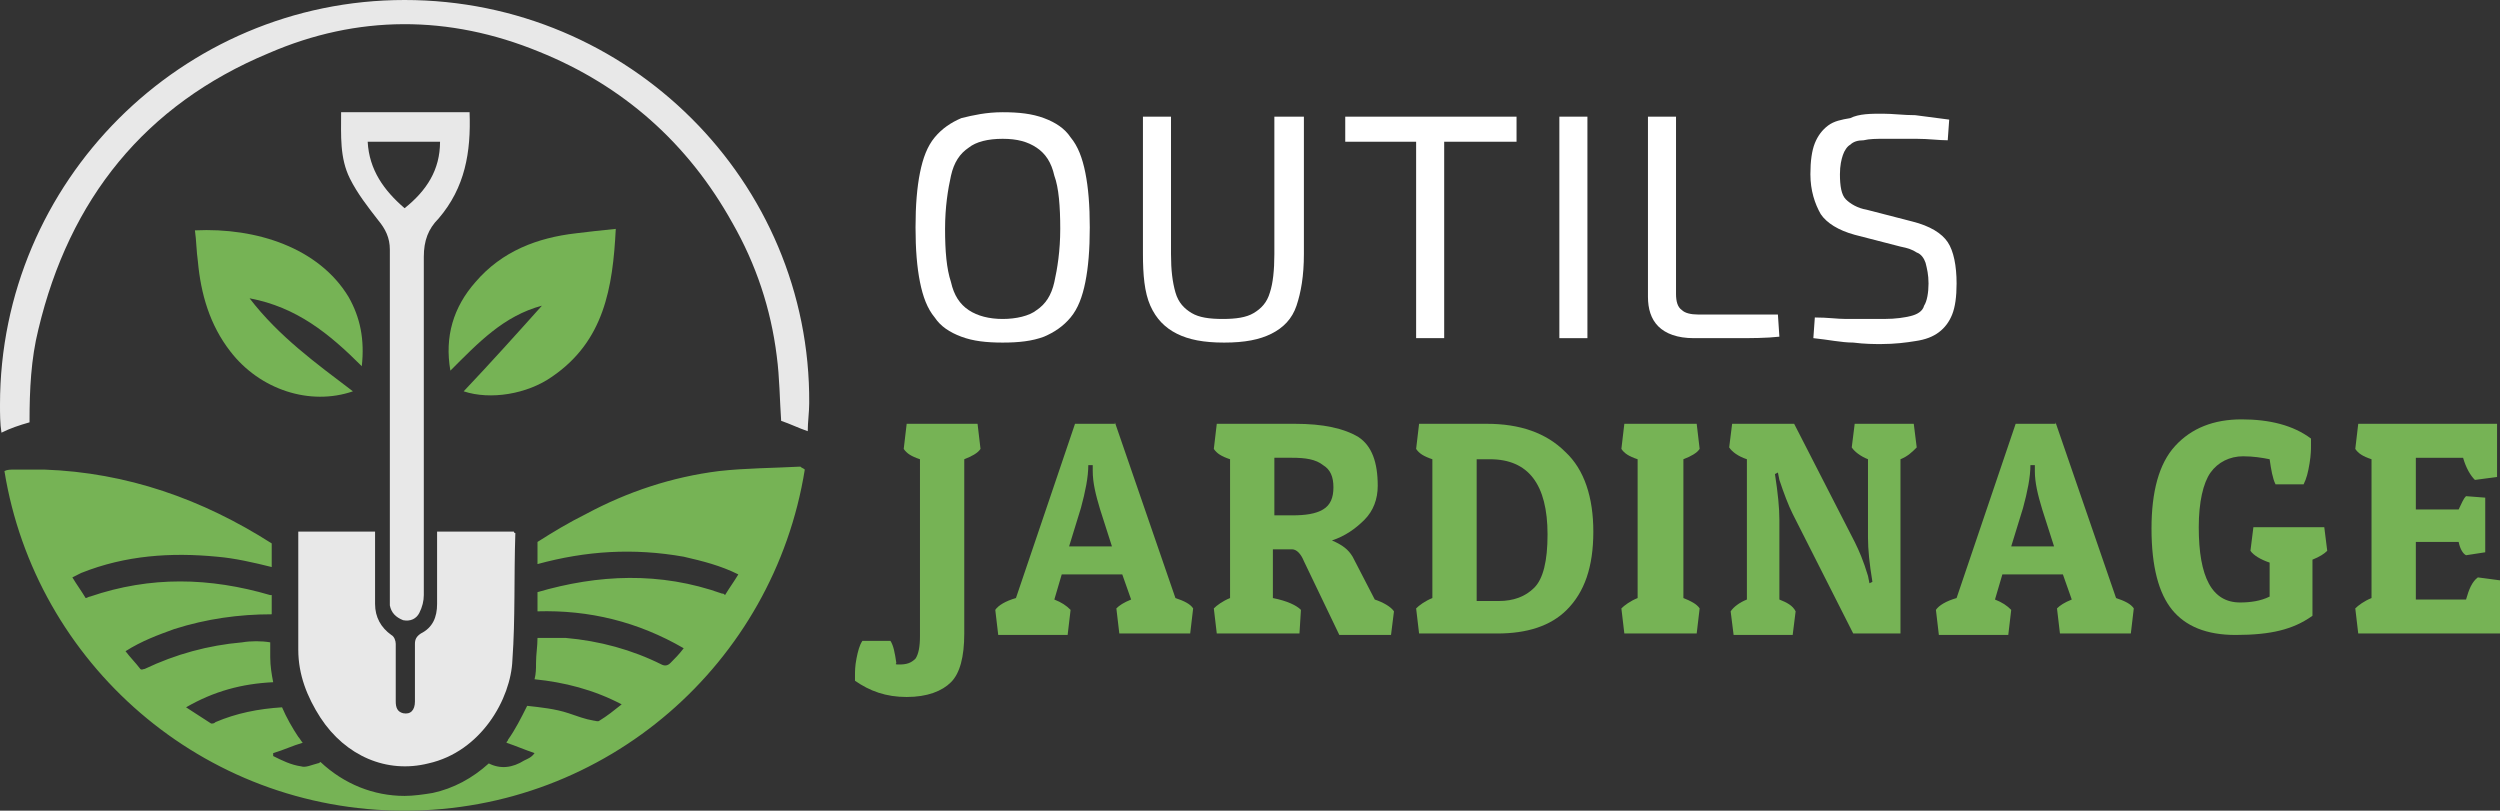 <?xml version="1.0" encoding="utf-8"?>
<!-- Generator: Adobe Illustrator 24.1.0, SVG Export Plug-In . SVG Version: 6.00 Build 0)  -->
<svg version="1.1" id="Layer_1" xmlns="http://www.w3.org/2000/svg" xmlns:xlink="http://www.w3.org/1999/xlink" x="0px" y="0px"
	 width="169.3px" height="54.9px" viewBox="0 0 169.3 54.9" style="enable-background:new 0 0 169.3 54.9;" xml:space="preserve">
<rect x="0" y="0" width="169.3" height="54.9" fill="#333333" stroke="none"/>
<style type="text/css">
	.st0{fill:#FFFFFF;}
	.st1{fill:#76B355;}
	.st2{fill-rule:evenodd;clip-rule:evenodd;fill:#E8E8E8;}
	.st3{fill-rule:evenodd;clip-rule:evenodd;fill:#76B355;}
</style>
<g>
	<g>
		<path class="st0" d="M67.9,7.6c1.1,0,2,0.1,2.8,0.4c0.8,0.3,1.4,0.7,1.8,1.3c0.5,0.6,0.8,1.4,1,2.4c0.2,1,0.3,2.2,0.3,3.7
			c0,1.5-0.1,2.7-0.3,3.7c-0.2,1-0.5,1.8-1,2.4c-0.5,0.6-1.1,1-1.8,1.3c-0.8,0.3-1.7,0.4-2.8,0.4s-2-0.1-2.8-0.4
			c-0.8-0.3-1.4-0.7-1.8-1.3c-0.5-0.6-0.8-1.4-1-2.4c-0.2-1-0.3-2.2-0.3-3.7c0-1.5,0.1-2.7,0.3-3.7c0.2-1,0.5-1.8,1-2.4
			c0.5-0.6,1.1-1,1.8-1.3C65.9,7.8,66.8,7.6,67.9,7.6z M67.9,9.4c-1,0-1.8,0.2-2.3,0.6c-0.6,0.4-1,1-1.2,1.9
			c-0.2,0.9-0.4,2.1-0.4,3.6c0,1.5,0.1,2.7,0.4,3.6c0.2,0.9,0.6,1.5,1.2,1.9c0.6,0.4,1.4,0.6,2.3,0.6s1.8-0.2,2.3-0.6
			c0.6-0.4,1-1,1.2-1.9c0.2-0.9,0.4-2.1,0.4-3.6c0-1.5-0.1-2.8-0.4-3.6c-0.2-0.9-0.6-1.5-1.2-1.9C69.6,9.6,68.9,9.4,67.9,9.4z"/>
		<path class="st0" d="M88.3,7.9v9.3c0,1.5-0.2,2.6-0.5,3.5c-0.3,0.9-0.9,1.5-1.7,1.9c-0.8,0.4-1.8,0.6-3.2,0.6
			c-1.4,0-2.4-0.2-3.2-0.6c-0.8-0.4-1.4-1-1.8-1.9c-0.4-0.9-0.5-2.1-0.5-3.5V7.9h1.9v9.3c0,1.1,0.1,1.9,0.3,2.6s0.6,1.1,1.1,1.4
			s1.2,0.4,2.1,0.4c0.9,0,1.6-0.1,2.1-0.4s0.9-0.7,1.1-1.4c0.2-0.6,0.3-1.5,0.3-2.6V7.9H88.3z"/>
		<path class="st0" d="M102.7,7.9v1.7H91.1V7.9H102.7z M97.8,7.9v15h-1.9v-15H97.8z"/>
		<path class="st0" d="M107.5,7.9v15h-1.9v-15H107.5z"/>
		<path class="st0" d="M113.5,7.9v12c0,0.5,0.1,0.9,0.4,1.1c0.2,0.2,0.6,0.3,1.1,0.3h5.4l0.1,1.5c-0.9,0.1-1.9,0.1-2.9,0.1
			c-1,0-2,0-2.9,0c-1.1,0-1.9-0.3-2.4-0.8c-0.5-0.5-0.7-1.2-0.7-2V7.9H113.5z"/>
		<path class="st0" d="M127.5,7.7c0.7,0,1.4,0.1,2.2,0.1c0.8,0.1,1.5,0.2,2.3,0.3l-0.1,1.4c-0.6,0-1.3-0.1-2.1-0.1
			c-0.8,0-1.5,0-2.2,0c-0.5,0-1,0-1.4,0.1c-0.4,0-0.7,0.1-0.9,0.3c-0.2,0.1-0.4,0.4-0.5,0.7c-0.1,0.3-0.2,0.7-0.2,1.3
			c0,0.8,0.1,1.4,0.4,1.7c0.3,0.3,0.8,0.6,1.4,0.7l3.1,0.8c1.2,0.3,2,0.8,2.4,1.4s0.6,1.6,0.6,2.8c0,0.9-0.1,1.6-0.3,2.1
			c-0.2,0.5-0.5,0.9-0.9,1.2c-0.4,0.3-0.9,0.5-1.6,0.6c-0.6,0.1-1.4,0.2-2.3,0.2c-0.5,0-1.1,0-1.9-0.1c-0.8,0-1.7-0.2-2.7-0.3
			l0.1-1.4c0.9,0,1.5,0.1,2.1,0.1c0.5,0,1,0,1.4,0c0.4,0,0.8,0,1.2,0c0.8,0,1.4-0.1,1.8-0.2c0.4-0.1,0.8-0.3,0.9-0.7
			c0.2-0.3,0.3-0.9,0.3-1.5c0-0.6-0.1-1-0.2-1.4c-0.1-0.3-0.3-0.6-0.6-0.7c-0.3-0.2-0.6-0.3-1.1-0.4l-3.1-0.8
			c-1.1-0.3-1.9-0.8-2.3-1.4c-0.4-0.7-0.7-1.6-0.7-2.7c0-0.9,0.1-1.6,0.3-2.1c0.2-0.5,0.5-0.9,0.9-1.2c0.4-0.3,0.9-0.4,1.5-0.5
			C125.9,7.7,126.7,7.7,127.5,7.7z"/>
		<path class="st1" d="M60.9,45c0.5,0,0.8-0.1,1.1-0.4c0.2-0.3,0.3-0.8,0.3-1.5v-12c-0.6-0.2-0.9-0.4-1.1-0.7l0.2-1.7h4.8l0.2,1.7
			c-0.2,0.3-0.6,0.5-1.1,0.7l0,11.8c0,1.6-0.3,2.7-0.9,3.3c-0.6,0.6-1.6,1-3,1c-1.4,0-2.5-0.4-3.5-1.1c0-0.1,0-0.2,0-0.4
			c0-0.2,0-0.6,0.1-1.1c0.1-0.5,0.2-0.9,0.4-1.2h1.9c0.2,0.3,0.3,0.8,0.4,1.5C60.6,45,60.7,45,60.9,45z"/>
		<path class="st1" d="M75.5,28.6l4.1,11.9c0.6,0.2,1,0.4,1.2,0.7l-0.2,1.7h-4.8l-0.2-1.7c0.2-0.2,0.5-0.4,1-0.6L76,38.9h-4.1
			l-0.5,1.7c0.5,0.2,0.8,0.4,1.1,0.7l-0.2,1.7h-4.7l-0.2-1.7c0.2-0.3,0.7-0.6,1.4-0.8l4-11.8H75.5z M73.7,31.5
			c0,0.8-0.2,1.8-0.5,2.9L72.4,37h2.9l-0.8-2.5c-0.3-1-0.5-1.8-0.5-2.6l0-0.4H73.7z"/>
		<path class="st1" d="M93.3,32.9c0,0.9-0.3,1.7-0.9,2.3c-0.6,0.6-1.3,1.1-2.2,1.4c0.7,0.3,1.1,0.6,1.4,1.1l1.5,2.9
			c0.6,0.2,1.1,0.5,1.3,0.8l-0.2,1.6h-3.5l-2.4-5c-0.2-0.5-0.5-0.8-0.8-0.8h-1.3v3.3c1,0.2,1.6,0.5,1.9,0.8L88,42.9h-5.6l-0.2-1.7
			c0.2-0.2,0.6-0.5,1.1-0.7v-9.4c-0.6-0.2-0.9-0.4-1.1-0.7l0.2-1.7h5.3c1.9,0,3.3,0.3,4.3,0.9C92.9,30.2,93.3,31.3,93.3,32.9z
			 M87.5,31h-1.2v3.9h1.2c0.9,0,1.6-0.1,2.1-0.4c0.5-0.3,0.7-0.8,0.7-1.5c0-0.7-0.2-1.2-0.7-1.5C89.1,31.1,88.4,31,87.5,31z"/>
		<path class="st1" d="M101.4,42.9h-5.3l-0.2-1.7c0.2-0.2,0.6-0.5,1.1-0.7v-9.4c-0.6-0.2-0.9-0.4-1.1-0.7l0.2-1.7h4.6
			c2.2,0,4,0.6,5.3,1.9c1.3,1.2,1.9,3.1,1.9,5.4c0,2.4-0.6,4.1-1.8,5.3C105,42.4,103.4,42.9,101.4,42.9z M100,40.7h1.5
			c1,0,1.8-0.3,2.4-0.9c0.6-0.6,0.9-1.8,0.9-3.6c0-3.4-1.3-5.1-3.9-5.1H100V40.7z"/>
		<path class="st1" d="M114.9,28.7l0.2,1.7c-0.2,0.3-0.6,0.5-1.1,0.7v9.4c0.5,0.2,0.9,0.4,1.1,0.7l-0.2,1.7H110l-0.2-1.7
			c0.2-0.2,0.6-0.5,1.1-0.7v-9.4c-0.6-0.2-0.9-0.4-1.1-0.7l0.2-1.7H114.9z"/>
		<path class="st1" d="M120.5,35.2v5.4c0.5,0.2,0.9,0.4,1.1,0.8l-0.2,1.6h-4l-0.2-1.6c0.2-0.3,0.6-0.6,1.1-0.8v-9.5
			c-0.6-0.2-1-0.5-1.2-0.8l0.2-1.6h4.2l4.1,8c0.3,0.6,0.6,1.3,0.9,2.3l0.1,0.5l0.2-0.1c-0.2-1.2-0.3-2.2-0.3-3v-5.3
			c-0.5-0.2-0.9-0.5-1.1-0.8l0.2-1.6h4l0.2,1.6c-0.3,0.3-0.6,0.6-1.1,0.8v11.8h-3.2l-4.1-8.1c-0.3-0.6-0.6-1.4-0.9-2.3l-0.1-0.5
			l-0.2,0.1C120.4,33.4,120.5,34.4,120.5,35.2z"/>
		<path class="st1" d="M139.2,28.6l4.1,11.9c0.6,0.2,1,0.4,1.2,0.7l-0.2,1.7h-4.8l-0.2-1.7c0.2-0.2,0.5-0.4,1-0.6l-0.6-1.7h-4.1
			l-0.5,1.7c0.5,0.2,0.8,0.4,1.1,0.7l-0.2,1.7h-4.7l-0.2-1.7c0.2-0.3,0.7-0.6,1.4-0.8l4-11.8H139.2z M137.5,31.5
			c0,0.8-0.2,1.8-0.5,2.9l-0.8,2.6h2.9l-0.8-2.5c-0.3-1-0.5-1.8-0.5-2.6l0-0.4H137.5z"/>
		<path class="st1" d="M151.9,30.9c-0.9,0-1.7,0.4-2.2,1.1c-0.5,0.7-0.8,2-0.8,3.7c0,3.4,0.9,5.1,2.8,5.1c0.7,0,1.4-0.1,2-0.4v-2.3
			c-0.6-0.2-1.1-0.5-1.3-0.8l0.2-1.6h4.8l0.2,1.6c-0.2,0.2-0.5,0.4-1,0.6v3.8c-0.7,0.5-1.4,0.8-2.2,1c-0.8,0.2-1.8,0.3-3,0.3
			c-2,0-3.4-0.6-4.3-1.7c-0.9-1.1-1.4-2.9-1.4-5.5c0-2.5,0.5-4.4,1.6-5.6c1.1-1.2,2.6-1.8,4.5-1.8s3.5,0.4,4.7,1.3
			c0,0.1,0,0.2,0,0.5c0,0.2,0,0.6-0.1,1.2c-0.1,0.6-0.2,1-0.4,1.4h-1.9c-0.2-0.4-0.3-1-0.4-1.7C153.2,31,152.6,30.9,151.9,30.9z"/>
		<path class="st1" d="M169.3,42.9h-9.6l-0.2-1.7c0.2-0.2,0.6-0.5,1.1-0.7v-9.4c-0.6-0.2-0.9-0.4-1.1-0.7l0.2-1.7h9.4v3.6l-1.5,0.2
			c-0.3-0.3-0.6-0.8-0.8-1.5h-3.2v3.5h2.9c0.2-0.4,0.3-0.7,0.5-0.9l1.3,0.1v3.7l-1.3,0.2c-0.2-0.1-0.4-0.4-0.5-0.9h-2.9v3.9h3.4
			c0.2-0.7,0.4-1.2,0.8-1.5l1.5,0.2V42.9z"/>
	</g>
</g>
<g>
	<path class="st2" d="M34.7,44.7c-0.1,2.6-2.1,6.2-5.7,7c-2.8,0.7-5.6-0.5-7.3-3.1c-0.9-1.4-1.5-2.9-1.5-4.6c0-2.6,0-5.2,0-7.8
		c0-0.1,0-0.1,0-0.2h5.2c0,0.8,0,1.7,0,2.5c0,0.8,0,1.6,0,2.4c0,0.9,0.4,1.6,1.1,2.1c0.2,0.1,0.3,0.4,0.3,0.6c0,1.3,0,2.6,0,3.9
		c0,0.4,0.1,0.7,0.5,0.8c0.5,0.1,0.8-0.2,0.8-0.8c0-1.3,0-2.6,0-3.9c0-0.3,0.1-0.5,0.4-0.7c0.8-0.4,1.1-1.1,1.1-2c0-1.6,0-3.2,0-4.9
		c1.6,0,3.2,0,4.7,0c0.2,0,0.3,0,0.5,0c0,0.1,0.1,0.1,0.1,0.1C34.8,39.1,34.9,41.9,34.7,44.7z"/>
	<g>
		<g>
			<path class="st2" d="M27.4,0C12.3,0,0,12.3,0,27.4c0,0.6,0,1.3,0.1,1.9c0.6-0.3,1.2-0.5,1.9-0.7c0,0,0,0,0-0.1
				c0-2.1,0.1-4.2,0.6-6.2C4.7,13.5,9.8,7.1,18.2,3.6C24.2,1,30.4,1,36.5,3.5c5.7,2.3,10.1,6.2,13.1,11.6c1.6,2.8,2.6,5.8,3,9
				c0.2,1.5,0.2,3,0.3,4.4c0,0,0,0,0,0c0.6,0.2,1.2,0.5,1.8,0.7c0-0.6,0.1-1.3,0.1-1.9C54.9,12.3,42.6,0,27.4,0z"/>
		</g>
	</g>
	<path class="st3" d="M54.5,31.8c-2.1,13.1-13.4,23.1-27.1,23.1c-13.7,0-25-10-27.1-23c0.2-0.1,0.4-0.1,0.7-0.1c0.7,0,1.3,0,2,0
		c5.6,0.2,10.7,2,15.4,5c0,0.5,0,1.1,0,1.6c-1.2-0.3-2.5-0.6-3.7-0.7c-3.1-0.3-6.2-0.1-9.2,1.1c-0.2,0.1-0.4,0.2-0.6,0.3
		c0.3,0.5,0.6,0.9,0.9,1.4c0.1,0,0.2-0.1,0.3-0.1c4.1-1.4,8.1-1.3,12.2-0.1c0,0,0.1,0,0.1,0c0,0.4,0,0.9,0,1.3c-2.2,0-4.4,0.3-6.6,1
		c-1.1,0.4-2.2,0.8-3.3,1.5c0.3,0.4,0.7,0.8,1,1.2c0.1,0.1,0.2,0,0.3,0c2.1-1,4.3-1.6,6.6-1.8c0.6-0.1,1.3-0.1,1.9,0
		c0,0.3,0,0.7,0,1c0,0.6,0.1,1.2,0.2,1.7c-2.1,0.1-4,0.6-5.9,1.7c0.6,0.4,1.1,0.7,1.7,1.1c0.1,0,0.2,0,0.3-0.1
		c1.4-0.6,2.9-0.9,4.5-1c0.3,0.7,0.7,1.4,1.1,2c0.1,0.1,0.2,0.3,0.3,0.4c-0.7,0.2-1.3,0.5-2,0.7c0,0.1,0,0.1,0,0.2
		c0.6,0.3,1.2,0.6,1.9,0.7c0.3,0.1,0.7-0.1,1.1-0.2c0.1,0,0.2-0.1,0.2-0.1c1.6,1.5,3.6,2.3,5.7,2.3c0.6,0,1.3-0.1,1.9-0.2
		c1.4-0.3,2.7-1,3.8-2c0.8,0.4,1.6,0.3,2.4-0.2c0.2-0.1,0.5-0.2,0.7-0.5c-0.6-0.2-1.3-0.5-1.9-0.7c0-0.1,0.1-0.1,0.1-0.2
		c0.5-0.7,0.9-1.5,1.3-2.3c0.9,0.1,1.9,0.2,2.8,0.5c0.6,0.2,1.1,0.4,1.7,0.5c0.1,0,0.3,0.1,0.4,0c0.5-0.3,1-0.7,1.5-1.1
		c-1.9-1-3.9-1.5-5.9-1.7c0.1-0.4,0.1-0.7,0.1-1.1c0-0.6,0.1-1.1,0.1-1.7c0.6,0,1.3,0,1.9,0c2.3,0.2,4.5,0.8,6.5,1.8
		c0.2,0.1,0.4,0.1,0.6-0.1c0.3-0.3,0.6-0.6,0.9-1c-3.1-1.8-6.4-2.6-9.9-2.5c0-0.5,0-0.9,0-1.3c4.1-1.2,8.3-1.4,12.5,0.1
		c0.1,0,0.1,0,0.2,0.1c0.3-0.5,0.6-0.9,0.9-1.4c-1.2-0.6-2.4-0.9-3.7-1.2c-3.4-0.6-6.6-0.4-9.9,0.5c0-0.5,0-1,0-1.5
		c1.1-0.7,2.1-1.3,3.3-1.9c2.8-1.5,5.8-2.5,9-2.9c1.8-0.2,3.6-0.2,5.5-0.3C54.3,31.7,54.4,31.7,54.5,31.8z"/>
	<path class="st2" d="M31.8,7.6h-8.7c0,1.6-0.1,3.1,0.6,4.5c0.5,1,1.2,1.9,1.9,2.8c0.5,0.6,0.8,1.2,0.8,2c0,7.8,0,15.6,0,23.5
		c0,0.2,0,0.4,0,0.6c0.1,0.5,0.4,0.8,0.9,1c0.5,0.1,0.9-0.1,1.1-0.5c0.2-0.4,0.3-0.8,0.3-1.2c0-7.6,0-15.3,0-22.9
		c0-1.1,0.3-1.9,1-2.6C31.5,12.7,31.9,10.3,31.8,7.6z M27.4,14.1c-1.4-1.2-2.4-2.6-2.5-4.5h4.9C29.8,11.5,28.9,12.9,27.4,14.1z"/>
	<path class="st3" d="M24.5,24.8c-2.2-2.2-4.4-4-7.6-4.6c2,2.6,4.5,4.4,7,6.3c-2.9,1-6.3-0.1-8.3-2.7c-1.4-1.8-2-3.9-2.2-6.1
		c-0.1-0.7-0.1-1.4-0.2-2.1c4.2-0.2,8.4,1.2,10.4,4.5C24.4,21.5,24.7,23,24.5,24.8z"/>
	<path class="st3" d="M41.7,15.5c-0.2,4-0.8,7.6-4.3,10c-1.7,1.2-4.2,1.6-6,1c1.8-1.9,3.6-3.9,5.3-5.8c-2.6,0.7-4.3,2.5-6.2,4.4
		c-0.4-2.3,0.2-4.3,1.7-6c1.8-2.1,4.2-3,6.8-3.3C39.8,15.7,40.7,15.6,41.7,15.5z"/>
</g>
</svg>
